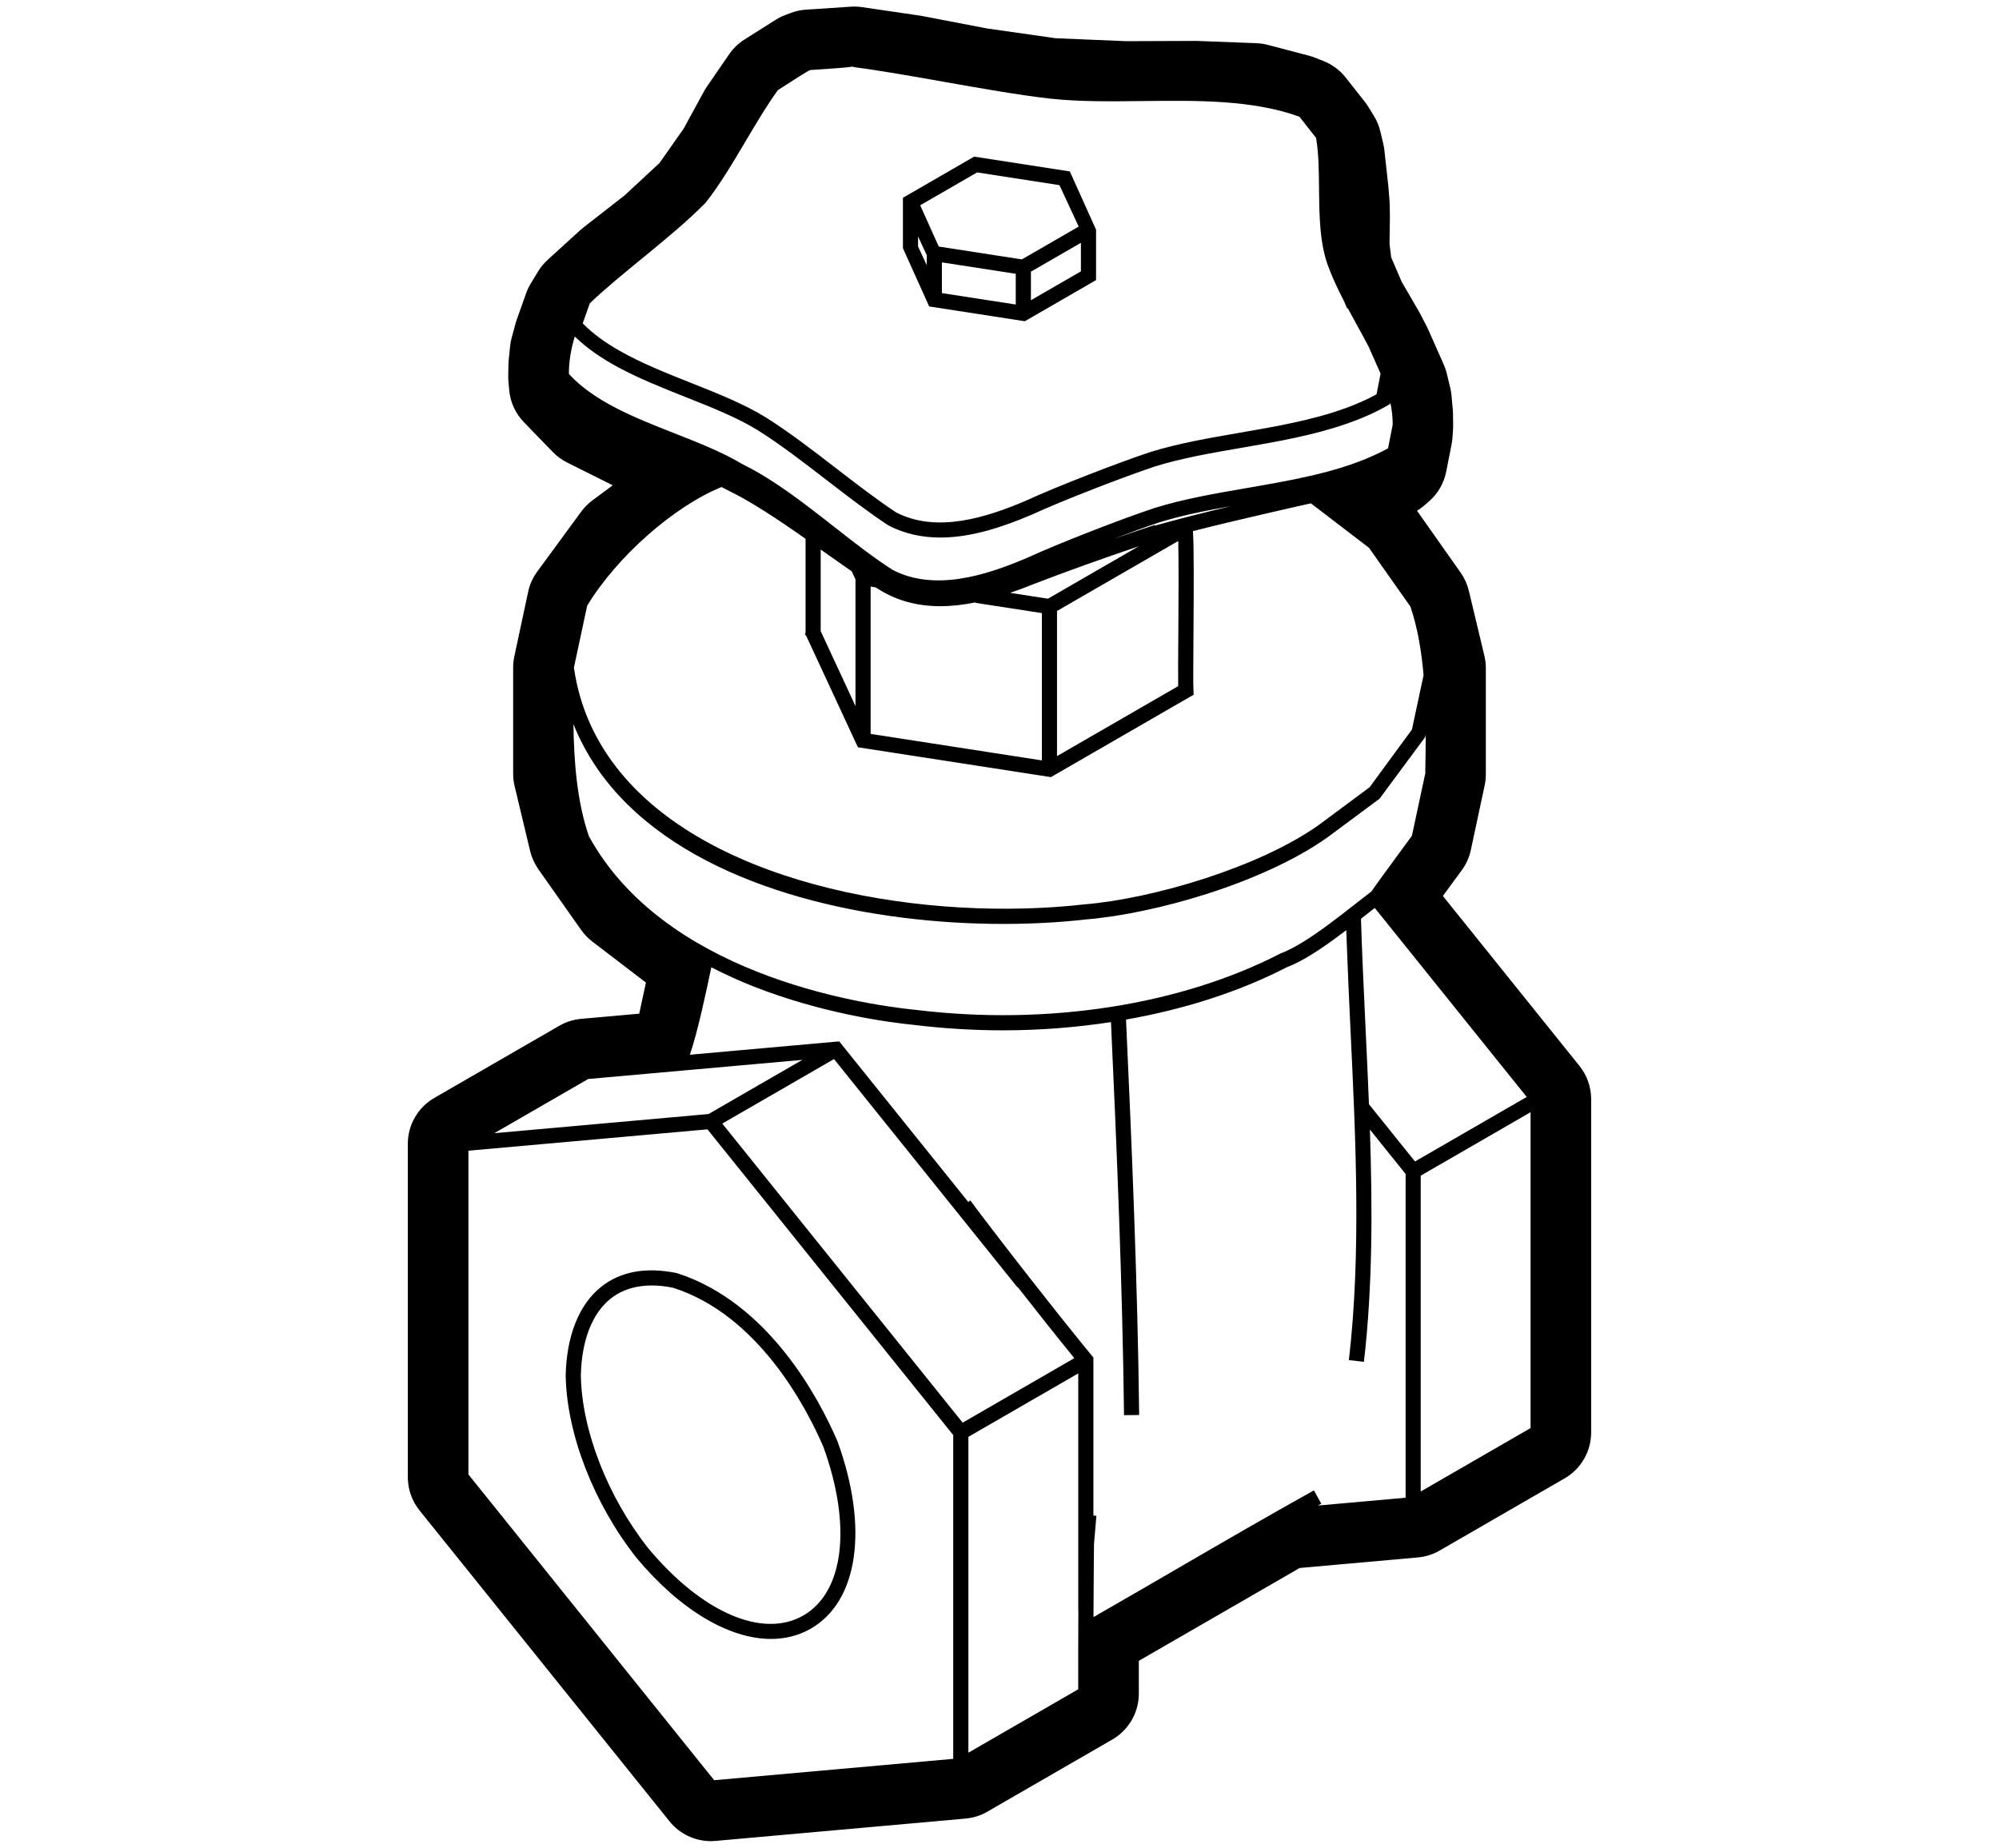<svg xmlns="http://www.w3.org/2000/svg" viewBox="0 0 132 122"><path class="st0" d="M104.296,70.38l-9.019-11.22l1.245-1.696c0.293-0.398,0.498-0.855,0.602-1.339l0.912-4.266
			c0.052-0.24,0.078-0.486,0.078-0.732v-7.013c0-0.274-0.032-0.548-0.096-0.814l-1.025-4.288c-0.104-0.432-0.288-0.839-0.543-1.202
			l-2.825-4.008c-0.018-0.026-0.037-0.052-0.056-0.077c0.162-0.098,0.316-0.21,0.46-0.333l0.312-0.268
			c0.596-0.511,1.003-1.208,1.155-1.978l0.357-1.807c0.028-0.143,0.047-0.286,0.058-0.431l0.038-0.536
			c0.007-0.101,0.01-0.202,0.008-0.303l-0.012-0.777c-0.001-0.088-0.006-0.177-0.014-0.265l-0.084-0.916
			c-0.016-0.169-0.043-0.338-0.083-0.503l-0.229-0.948c-0.049-0.204-0.117-0.403-0.202-0.594l-1.014-2.288
			c-0.027-0.063-0.057-0.124-0.088-0.185l-0.43-0.834c-0.026-0.052-0.055-0.104-0.084-0.154l-1.166-2.01l-0.687-1.601l-0.109-0.885
			l0.024-1.838L91.767,13.5c-0.001-0.079-0.005-0.158-0.011-0.236l-0.071-0.872c-0.002-0.033-0.006-0.066-0.009-0.1l-0.262-2.377
			c-0.016-0.143-0.041-0.285-0.073-0.424l-0.191-0.808c-0.086-0.364-0.23-0.71-0.426-1.029l-0.371-0.602
			c-0.07-0.114-0.147-0.224-0.23-0.329l-1.26-1.6c-0.383-0.487-0.889-0.863-1.465-1.091l-0.572-0.226
			c-0.128-0.05-0.26-0.094-0.394-0.129l-2.707-0.712c-0.247-0.065-0.501-0.103-0.757-0.113l-3.903-0.149
			C79.016,2.702,78.97,2.7,78.918,2.701l-4.554,0.018l-4.661-0.195l-4.527-0.645l-4.314-0.828c-0.051-0.01-0.102-0.018-0.153-0.025
			L56.916,0.47c-0.244-0.036-0.491-0.045-0.738-0.029l-2.955,0.196c-0.345,0.022-0.685,0.097-1.008,0.219l-0.367,0.139
			c-0.22,0.083-0.431,0.188-0.63,0.314l-2.056,1.298c-0.401,0.254-0.747,0.586-1.016,0.978l-1.482,2.158
			c-0.068,0.099-0.131,0.202-0.188,0.307l-1.339,2.456l-1.587,2.256l-2.308,2.141l-2.726,2.125
			c-0.071,0.055-0.139,0.113-0.205,0.173l-2.151,1.959c-0.248,0.227-0.463,0.488-0.637,0.775l-0.478,0.789
			c-0.123,0.204-0.225,0.419-0.305,0.643l-0.622,1.753c-0.029,0.083-0.055,0.166-0.079,0.251l-0.25,0.92
			c-0.051,0.186-0.086,0.374-0.105,0.564l-0.092,0.906c-0.01,0.097-0.016,0.195-0.018,0.293l-0.014,0.775
			c-0.002,0.125,0.002,0.251,0.014,0.376l0.05,0.552c0.072,0.803,0.42,1.557,0.984,2.133l1.874,1.934
			c0.279,0.293,0.607,0.535,0.97,0.716l3.009,1.503l-1.347,1c-0.28,0.208-0.528,0.458-0.735,0.74l-2.903,3.958
			c-0.293,0.398-0.497,0.854-0.601,1.338l-0.913,4.266c-0.051,0.241-0.077,0.486-0.077,0.732v7.013c0,0.274,0.032,0.548,0.096,0.815
			l1.026,4.287c0.103,0.431,0.287,0.838,0.542,1.201l2.824,4.009c0.205,0.291,0.453,0.548,0.735,0.765l3.545,2.711l-0.443,2.053
			l-3.838,0.343c-0.507,0.045-0.998,0.201-1.438,0.455l-8.255,4.765c-1.083,0.625-1.75,1.781-1.75,3.031v22.01
			c0,0.797,0.272,1.571,0.772,2.193L44.21,120.26c0.667,0.831,1.673,1.307,2.728,1.307c0.104,0,0.208-0.004,0.312-0.014
			l16.508-1.475c0.507-0.045,0.998-0.2,1.438-0.455l8.254-4.765c1.083-0.625,1.75-1.78,1.75-3.031v-2.165l10.619-6.13l7.807-0.697
			c0.508-0.045,0.999-0.201,1.44-0.456l8.252-4.765c1.083-0.625,1.75-1.781,1.75-3.031v-22.01
			C105.068,71.775,104.796,71.001,104.296,70.38z M86.76,98.408c-3.043,1.692-6.228,3.543-9.308,5.333
			c-1.768,1.027-3.521,2.044-5.247,3.033c0.005-1.155,0.013-2.331,0.022-3.478c0.004-0.459,0.008-0.912,0.013-1.356h0.001
			l0.158-1.853L72.2,100.07V89.638L72.086,89.5c-2.153-2.619-6.049-7.594-8.016-10.237l-0.133,0.099l-0.101-0.125h0l-3.459-4.303
			c-0.22-0.276-2.421-3.013-3.775-4.697l-1.186-1.476l-6.599,0.589l-3.261,0.292c0.526-1.557,1.087-4.199,1.415-5.773
			c0.926,0.473,1.861,0.901,2.791,1.267c4.448,1.748,8.72,2.352,10.676,2.547c1.938,0.233,3.882,0.348,5.808,0.348
			c2.418,0,4.804-0.19,7.115-0.543c0.375,8.109,0.764,17.469,0.861,25.954l1-0.012c-0.097-8.541-0.491-17.964-0.867-26.109
			c3.855-0.679,7.474-1.835,10.606-3.451c1.051-0.394,2.276-1.213,3.446-2.083c0.165-0.123,0.33-0.245,0.492-0.369
			c0.011,0.34,0.024,0.684,0.038,1.027c0.069,1.833,0.151,3.686,0.238,5.505c0.35,7.291,0.711,14.83-0.104,21.855l0.993,0.115
			c0.576-4.964,0.568-10.159,0.394-15.339l2.358,2.934v5.327v12.754v3.296l-5.792,0.517c0.074-0.041,0.15-0.084,0.224-0.126
			L86.76,98.408z M62.353,5.406c2.405,0.425,4.892,0.866,6.976,1.104c1.925,0.211,3.964,0.187,6.122,0.162
			c3.588-0.042,7.295-0.085,10.356,1.037l1.096,1.393c0.173,0.994,0.185,2.129,0.197,3.329c0.018,1.842,0.037,3.747,0.664,5.303
			c0.271,0.718,0.612,1.426,0.974,2.124c0.115,0.269,0.202,0.47,0.218,0.509l0.04-0.018c0.192,0.359,0.387,0.716,0.582,1.068
			c0.273,0.494,0.542,0.984,0.797,1.472l0.789,1.779l-0.266,1.366c-0.635,0.35-1.312,0.646-2.016,0.904
			c-2.174,0.798-4.623,1.222-7.013,1.634c-2.009,0.347-4.085,0.705-5.939,1.285c-2.043,0.68-6.161,2.265-8.196,3.208
			c-2.565,1.091-5.861,2.163-8.558,0.77c-1.286-0.85-2.644-1.896-3.957-2.909c-1.537-1.185-3.126-2.41-4.671-3.38
			c-1.438-0.881-3.136-1.555-4.933-2.269c-1.632-0.648-3.295-1.311-4.739-2.137c-0.907-0.52-1.728-1.103-2.397-1.791l0.469-1.323
			c0.975-0.934,2.176-1.918,3.448-2.959c1.479-1.212,3.01-2.465,4.194-3.679c0.915-1.145,1.803-2.643,2.662-4.092
			c0.73-1.231,1.42-2.396,2.116-3.346c0.117-0.069,0.299-0.187,0.615-0.393c0.418-0.272,1.271-0.829,1.522-0.932
			c1.539-0.102,2.382-0.157,2.844-0.231l-0.004,0.034C58.137,4.659,60.28,5.039,62.353,5.406z M40.861,24.273
			c1.378,0.736,2.893,1.342,4.385,1.934c1.756,0.697,3.415,1.355,4.775,2.189c1.5,0.941,3.069,2.151,4.587,3.322
			c1.327,1.023,2.7,2.082,4.062,2.979c1.103,0.571,2.263,0.796,3.425,0.796c2.12,0,4.248-0.749,6.044-1.514
			c1.965-0.91,6.1-2.505,8.097-3.17c1.782-0.558,3.734-0.895,5.802-1.251c2.339-0.403,4.73-0.824,6.912-1.589
			c0.924-0.324,1.814-0.703,2.642-1.179l0.198-0.114l0.02-0.102c0.098,0.478,0.153,0.962,0.155,1.454l-0.308,1.573
			c-2.449,1.348-5.461,1.948-8.441,2.469c-0.287,0.05-0.575,0.1-0.861,0.15c-2.068,0.356-4.207,0.725-6.121,1.324
			c-2.277,0.752-6.465,2.392-8.444,3.304c-2.646,1.126-6.045,2.23-8.834,0.788c-1.257-0.799-2.527-1.796-3.873-2.851
			c-1.293-1.014-2.615-2.046-3.945-2.917c-0.694-0.455-1.391-0.867-2.086-1.204c-1.344-0.808-2.907-1.422-4.562-2.073
			c-2.591-1.019-5.261-2.077-6.924-3.9c-0.006-0.785,0.131-1.632,0.389-2.472C38.785,23.024,39.775,23.693,40.861,24.273z
			 M77.808,41.937c-0.011,1.498-0.02,2.735-0.009,3.368l-8.001,4.62v-9.583l8.005-4.621C77.841,37.169,77.821,39.938,77.808,41.937z
			 M75.196,36.069L69.2,39.531l-2.498-0.386c0.581-0.197,1.146-0.411,1.685-0.629C70.361,37.754,72.905,36.842,75.196,36.069z
			 M54.193,36.285c0.063,0.045,0.127,0.09,0.189,0.134c0.615,0.437,1.239,0.877,1.86,1.307l0.248,0.533v8.365
			c-0.192-0.415-0.398-0.86-0.607-1.312c-1.152-2.488-1.544-3.335-1.69-3.64V36.285z M57.49,38.732l0.335,0.052
			c1.33,0.893,2.784,1.242,4.259,1.242c0.776,0,1.556-0.096,2.325-0.251l-0.004,0.028l4.392,0.678v9.727L57.49,48.458V38.732z
			 M76.265,34.707l-0.014-0.042c-0.86,0.281-1.791,0.595-2.734,0.922c1.137-0.432,2.217-0.824,3.024-1.091
			c1.479-0.463,3.069-0.777,4.737-1.073C79.577,33.828,77.834,34.262,76.265,34.707z M47.644,32.158
			c0.479,0.242,0.934,0.476,1.354,0.696l-0.002,0.003c0.478,0.268,0.958,0.559,1.439,0.863c0.921,0.581,1.844,1.214,2.759,1.857
			v6.206l-0.044,0.095l0.1,0.133c0.061,0.122,0.907,1.952,1.727,3.722c0.756,1.633,1.488,3.214,1.564,3.372l0.114,0.236l12.74,1.971
			l9.426-5.442l-0.015-0.305c-0.021-0.42-0.01-1.903,0.002-3.62c0.023-3.301,0.033-5.806-0.034-6.875
			c1.536-0.394,3.133-0.771,4.629-1.116c0.502-0.116,0.996-0.229,1.467-0.337l0.806-0.185c0.262-0.057,0.566-0.124,0.887-0.197
			l3.835,2.934c0.331,0.469,2.421,3.435,2.739,3.887c0.476,1.408,0.729,2.949,0.865,4.526l-0.768,3.588l-2.212,3.016l-0.583,0.795
			l-3.372,2.503c-3.954,2.8-10.957,4.858-15.458,5.23c-10.268,1.162-24.383-1.081-30.646-8.724
			c-1.592-1.943-2.683-4.231-3.066-6.907c0.118-0.551,0.761-3.557,0.875-4.088C40.734,36.752,44.501,33.436,47.644,32.158z
			 M41.482,53.16c5.873,5.748,16.146,7.846,24.766,7.846c1.924,0,3.767-0.104,5.458-0.296c4.556-0.377,11.69-2.401,15.948-5.417
			l2.958-2.196l0.482-0.358l3.009-4.063l0.042-0.188c-0.002,0.825-0.015,1.641-0.029,2.432l0.008,0.103l-0.891,4.161
			c-1.695,2.311-2.389,3.256-2.673,3.677c-0.323,0.244-0.689,0.53-1.082,0.839c-0.521,0.408-1.086,0.85-1.662,1.278
			c-1.118,0.831-2.28,1.609-3.262,1.979c-6.62,3.411-15.368,4.772-24.008,3.732c-1.935-0.193-6.194-0.798-10.574-2.536
			c-4.252-1.687-8.618-4.44-11.086-8.94c-0.776-2.25-0.985-4.845-1.022-7.401C38.688,49.868,39.93,51.642,41.482,53.16z
			 M93.436,76.691l-3.039-3.78c-0.067-1.677-0.146-3.35-0.225-5.01c-0.066-1.371-0.13-2.764-0.189-4.153
			c-0.043-1.038-0.083-2.071-0.113-3.086c0.075-0.059,0.153-0.119,0.226-0.177c0.242-0.189,0.468-0.366,0.685-0.534l10.033,12.479
			l-2.745,1.585L93.436,76.691z M48.448,70.387l4.533-0.405l-6.196,3.577l-7.042,0.629l-7.099,0.634l6.195-3.577L48.448,70.387z
			 M63.056,79.863l0.39-0.313L63.056,79.863l4.126,5.133l0.019-0.015c1.342,1.714,2.691,3.41,3.74,4.697l-7.374,4.258L47.694,74.188
			l7.377-4.259l1.063,1.322c1.355,1.685,3.256,4.049,3.462,4.306L63.056,79.863z M30.931,97.355V75.979l6.753-0.603l9.032-0.807
			l16.229,20.19v18.081v3.295l-15.786,1.41L30.931,97.355z M63.946,112.263V94.872l7.254-4.188v10.139v3.067v2.436h0.007
			c-0.009,1.86-0.012,3.678-0.008,5.215l-7.253,4.187V112.263z M93.814,95.018V82.841v-5.214l4.254-2.456l3-1.732v20.855
			l-7.254,4.188V95.018z"/>
		<path class="st0" d="M53.535,107.539c3.142-1.801,3.838-6.651,1.772-12.357l-0.011-0.027c-1.156-2.688-4.498-9.147-10.603-11.094
			c-2.039-0.419-3.722-0.111-5.006,0.913c-1.45,1.158-2.278,3.228-2.333,5.848c0.065,3.845,1.846,8.445,4.657,12.017
			c2.885,3.47,6.134,5.378,8.9,5.378C51.854,108.217,52.739,107.995,53.535,107.539z M42.79,102.21
			c-2.674-3.398-4.373-7.769-4.435-11.386c0.048-2.299,0.743-4.099,1.957-5.068c0.736-0.587,1.654-0.879,2.723-0.879
			c0.444,0,0.914,0.05,1.407,0.151c5.651,1.804,8.824,7.939,9.931,10.509c1.886,5.22,1.362,9.59-1.334,11.136
			C50.349,108.213,46.322,106.458,42.79,102.21z"/>
		<path class="st0" d="M67.672,21.211l4.704-2.717v-3.328l-1.733-3.847l-6.316-0.977l-4.704,2.717v3.328l1.733,3.847L67.672,21.211z
			 M62.197,17.324l4.877,0.754v2.029l-4.877-0.754V17.324z M71.376,17.917l-3.301,1.907v-1.886l3.301-1.906V17.917z M64.522,11.384
			l5.438,0.841l1.269,2.736l-3.753,2.167l-5.487-0.849l-1.226-2.725L64.522,11.384z M60.623,15.613l0.574,1.237v0.665l-0.574-1.238
			V15.613z"/></svg>